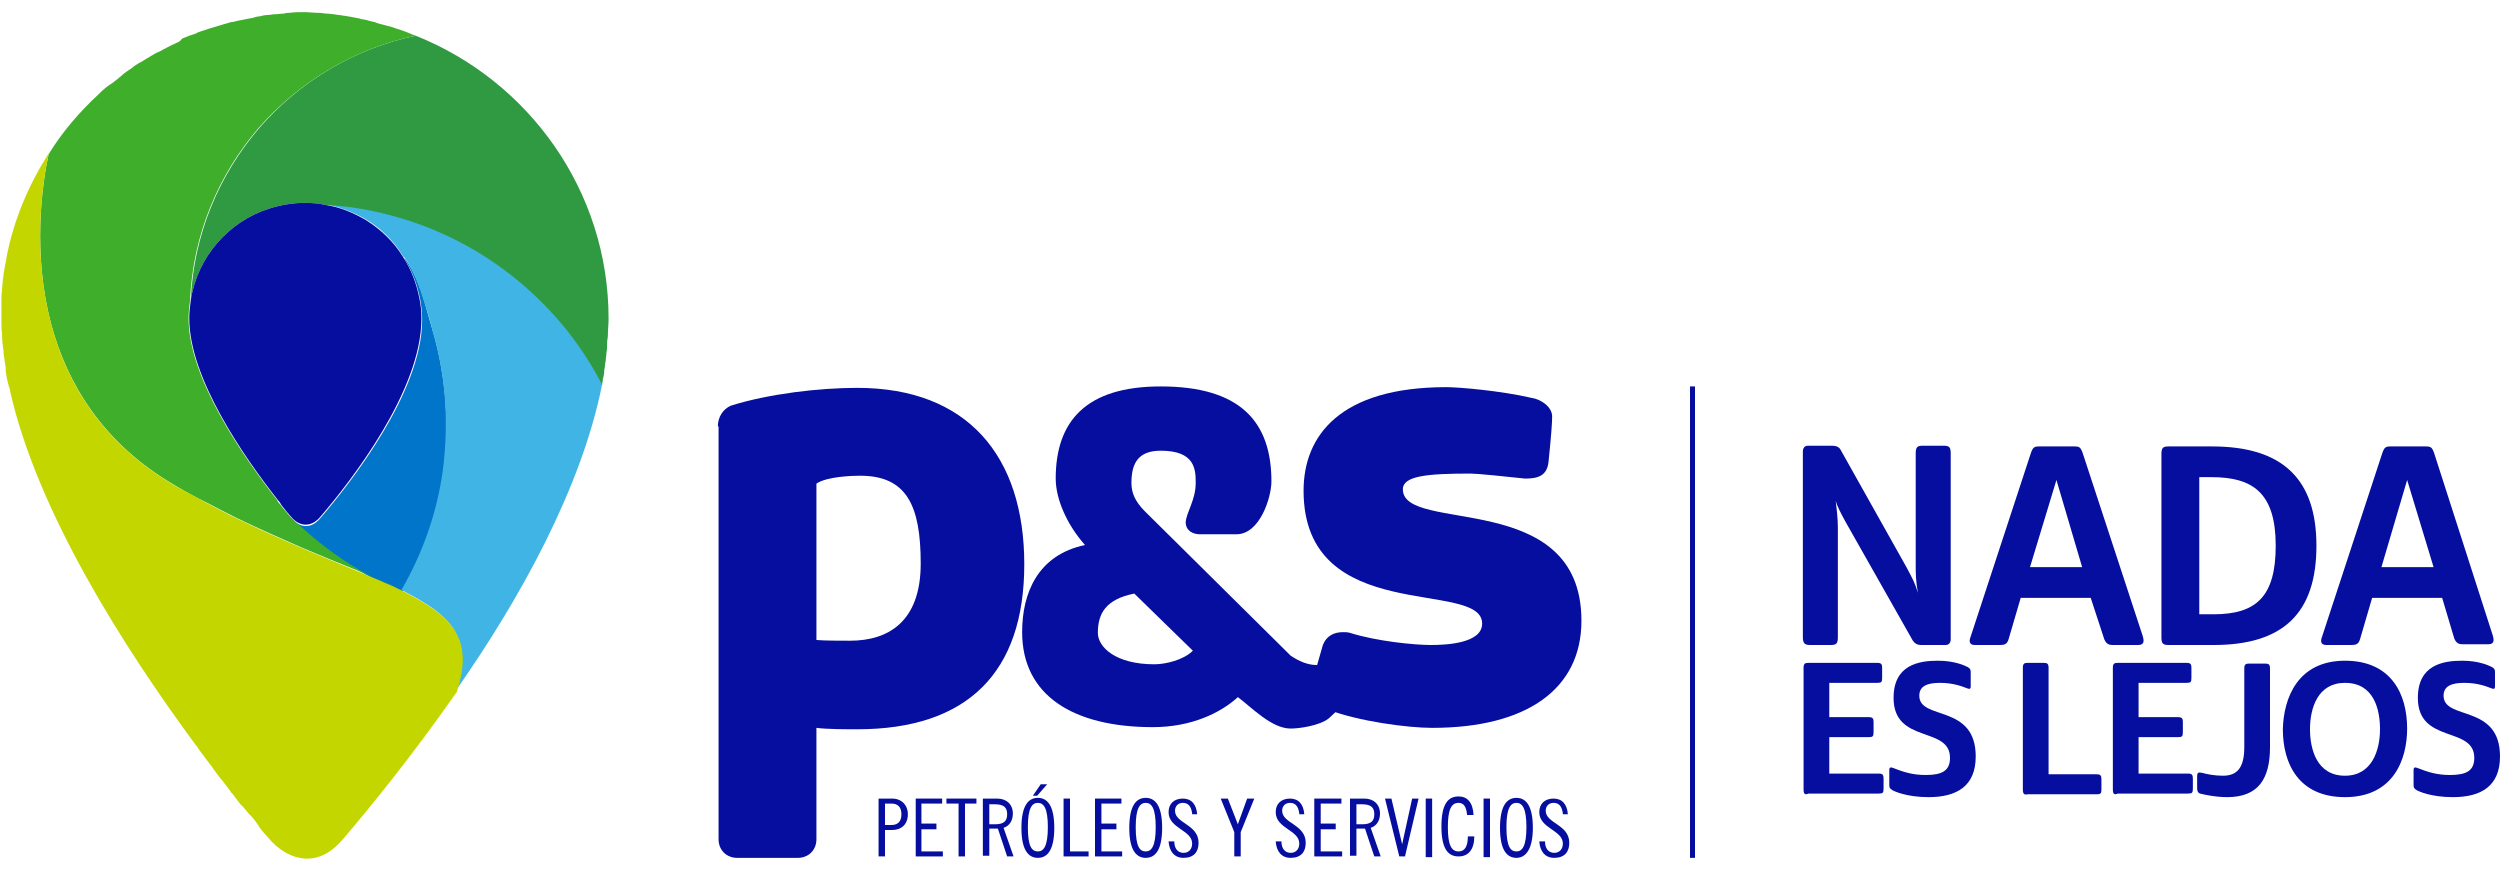 <?xml version="1.0" encoding="utf-8"?>
<!-- Generator: Adobe Illustrator 19.0.0, SVG Export Plug-In . SVG Version: 6.00 Build 0)  -->
<svg version="1.1" id="Capa_1" xmlns="http://www.w3.org/2000/svg" xmlns:xlink="http://www.w3.org/1999/xlink" x="0px" y="0px"
	 viewBox="0 0 350 124.1" style="enable-background:new 0 0 350 124.1;" xml:space="preserve">
<style type="text/css">
	.st0{fill:#0075C9;}
	.st1{fill:#40B4E5;}
	.st2{fill:#2F9A41;}
	.st3{fill:#3FAE2A;}
	.st4{fill:#C4D600;}
	.st5{fill:#060E9F;}
</style>
<g id="XMLID_63_">
	<g id="XMLID_62_">
		<path class="st0" d="M60.7,46.7c-0.4-1.3-0.8-2.8-1.2-4.2c-0.7-2.4-1.6-4.7-2.8-6.3c0,0,0,0-0.1,0c1.1,1.7,1.8,3.6,2.2,5.6
			c0.2,1,0.3,2,0.3,3c0,10-9.9,22.7-14.3,27.8c-1.2,1.4-2.7,1.4-4,0c0.2,0.2,0.4,0.4,0.6,0.6c1.4,1.3,2.9,2.6,4.4,3.7
			c2.9,2.2,5.9,4,8.7,5.1c0,0,0.3,0.1,0.8,0.4c0.3,0.2,0.7,0.3,1,0.5c3-5.1,5-10.8,5.8-16.8C62.9,59.7,62.5,53.1,60.7,46.7
			 M40.7,72.3c-0.4-0.5-0.8-1-1.3-1.6C39.8,71.3,40.2,71.8,40.7,72.3"/>
		<path id="XMLID_52_" class="st1" d="M84.3,53.8c-1.4-2.7-3-5.2-4.9-7.6c-6.6-8.4-16.1-14.5-27-16.7c-2.2-0.5-4.5-0.8-6.8-0.9
			c2,0.4,3.9,1.1,5.6,2.1c2.2,1.3,4,3.1,5.3,5.3c0,0,0.1,0,0.1,0c1.2,1.6,2.1,4,2.8,6.3c0.5,1.5,0.9,2.9,1.2,4.2
			c1.9,6.5,2.2,13,1.4,19.3c-0.8,5.9-2.8,11.6-5.8,16.8c1.4,0.7,2.6,1.4,3.7,2.1c4.3,2.8,6,6.2,3.9,12C72.7,84,81.4,68.4,84.3,53.8"
			/>
		<path id="XMLID_51_" class="st2" d="M58.2,5C49.6,6.8,42,11.4,36.4,17.8c-5.7,6.6-9.3,15-9.7,24.3C27.6,36,32,31,37.7,29.2
			c1.6-0.5,3.3-0.8,5-0.8c1,0,1.9,0.1,2.9,0.3c2.3,0.1,4.6,0.4,6.8,0.9c10.9,2.3,20.3,8.3,27,16.7c1.9,2.4,3.5,4.9,4.9,7.6
			c0,0,0,0,0,0c0-0.3,0.1-0.5,0.1-0.8c0.1-0.4,0.2-0.8,0.2-1.3c0.1-0.4,0.1-0.9,0.2-1.3c0-0.4,0.1-0.7,0.1-1.1
			c0.1-0.5,0.1-1,0.1-1.5c0-0.3,0.1-0.6,0.1-0.9c0-0.8,0.1-1.6,0.1-2.4C85.2,26.7,74,11.3,58.2,5"/>
		<path id="XMLID_50_" class="st3" d="M45.7,76.7c-1.5-1.1-2.9-2.4-4.4-3.7c-0.2-0.2-0.4-0.4-0.6-0.6c0,0-0.1-0.1-0.1-0.1
			c0,0,0,0,0,0c-0.4-0.5-0.9-1-1.3-1.6c-0.2-0.2-0.4-0.4-0.5-0.7c-4.8-6.1-12.4-17.1-12.4-25.4c0,0,0,0,0,0c0,0,0-0.1,0-0.1
			c0-0.8,0.1-1.6,0.2-2.4c0.4-9.3,4-17.7,9.7-24.3C42,11.4,49.6,6.8,58.2,5c-0.6-0.2-1.2-0.5-1.8-0.7c0,0,0,0,0,0
			c-0.6-0.2-1.2-0.4-1.8-0.6c0,0-0.1,0-0.1,0c-0.6-0.2-1.2-0.3-1.8-0.5l-0.2-0.1c-0.6-0.1-1.1-0.3-1.7-0.4c-0.1,0-0.3,0-0.4-0.1
			c-0.5-0.1-1-0.2-1.6-0.3c-0.2,0-0.4-0.1-0.7-0.1c-0.4-0.1-0.9-0.1-1.3-0.2c-0.3,0-0.7-0.1-1.1-0.1c-0.3,0-0.7-0.1-1-0.1
			c-0.7,0-1.4-0.1-2.1-0.1c-0.7,0-1.4,0-2.1,0.1c-0.2,0-0.5,0-0.7,0.1c-0.5,0-0.9,0.1-1.4,0.1c-0.3,0-0.6,0.1-0.9,0.1
			c-0.4,0-0.8,0.1-1.2,0.2c-0.3,0-0.6,0.1-0.9,0.2c-0.4,0.1-0.7,0.1-1.1,0.2c-0.3,0.1-0.6,0.1-1,0.2c-0.4,0.1-0.7,0.2-1,0.2
			c-0.3,0.1-0.6,0.2-1,0.3c-0.3,0.1-0.7,0.2-1,0.3c-0.3,0.1-0.7,0.2-1,0.3c-0.3,0.1-0.6,0.2-0.9,0.3c-0.3,0.1-0.7,0.2-1,0.4
			c-0.3,0.1-0.6,0.2-0.9,0.3c-0.3,0.1-0.7,0.3-1,0.4C25.2,5.8,25,5.9,24.7,6c-0.3,0.2-0.7,0.3-1,0.5c-0.3,0.1-0.5,0.3-0.8,0.4
			c-0.3,0.2-0.7,0.4-1,0.5c-0.2,0.1-0.5,0.3-0.7,0.4c-0.3,0.2-0.7,0.4-1,0.6c-0.2,0.1-0.4,0.3-0.7,0.4c-0.3,0.2-0.7,0.4-1,0.7
			c-0.2,0.1-0.4,0.3-0.6,0.4c-0.3,0.2-0.7,0.5-1,0.8c-0.2,0.1-0.3,0.3-0.5,0.4c-0.4,0.3-0.7,0.6-1.1,0.8c-0.1,0.1-0.3,0.2-0.4,0.3
			c-0.4,0.3-0.7,0.6-1.1,1c0,0,0,0,0,0c-2.7,2.5-5.1,5.3-7,8.4c-0.9,4.2-2.3,13.9,0.4,23.9c2.2,8.1,7.1,16.5,17.2,22.4
			c1.5,0.9,2.9,1.7,4.4,2.4c1.5,0.8,3.1,1.6,4.5,2.3c3.1,1.5,6.1,2.8,8.8,4c5.1,2.2,9.5,3.8,13.1,5.5c-0.5-0.3-0.8-0.4-0.8-0.4
			C51.6,80.7,48.6,78.9,45.7,76.7"/>
		<path id="XMLID_49_" class="st4" d="M60,84.8c-1.1-0.7-2.3-1.4-3.7-2.1c-0.3-0.2-0.7-0.3-1-0.5c-3.6-1.6-8-3.3-13.1-5.5
			c-2.8-1.2-5.7-2.5-8.8-4c-1.5-0.7-3-1.5-4.5-2.3c-1.4-0.8-2.9-1.6-4.4-2.4C14.3,62,9.4,53.7,7.2,45.5C4.5,35.5,5.9,25.8,6.8,21.6
			c0,0,0-0.1,0-0.1C4,25.9,1.9,30.8,0.9,36.1l0,0.1c-0.3,1.4-0.5,2.7-0.6,4.1c0,0.1,0,0.1,0,0.2c-0.1,0.6-0.1,1.2-0.1,1.8
			c0,0.1,0,0.3,0,0.4c0,0.7,0,1.3,0,2v0v0c0,0.7,0,1.5,0.1,2.2l0,0.2c0,0.7,0.1,1.4,0.2,2.1c0,0.1,0,0.1,0,0.2l0,0l0,0.1
			c0.1,0.7,0.2,1.3,0.3,2l0,0.2c0,0,0,0.1,0,0.1c0,0.1,0,0.1,0,0.2c0.1,0.6,0.2,1.3,0.4,1.9c0,0.1,0,0.2,0.1,0.3l0,0
			c0,0.1,0,0.2,0.1,0.3c0,0.1,0,0.1,0,0.2l0,0c3.8,16.9,15.9,35.9,26,49.6h0c0.2,0.2,0.3,0.4,0.5,0.7c0.2,0.3,0.4,0.5,0.6,0.8
			c0.3,0.4,0.6,0.8,0.9,1.2c0.2,0.2,0.4,0.5,0.5,0.7c0.3,0.4,0.6,0.8,0.9,1.2c0.2,0.2,0.3,0.4,0.5,0.6c0.3,0.4,0.6,0.8,0.9,1.2
			c0.1,0.2,0.3,0.4,0.4,0.5c0.3,0.4,0.6,0.8,0.9,1.2c0.1,0.1,0.2,0.3,0.4,0.4c0.3,0.4,0.7,0.8,1,1.2c0.1,0.1,0.2,0.2,0.3,0.3
			c0.4,0.4,0.7,0.9,1,1.3c0,0.1,0.1,0.1,0.1,0.2c0.4,0.5,0.7,0.9,1.1,1.3c1.6,2,3.5,3,5.3,3.1c1.9,0.1,3.7-0.8,5.3-2.7
			c4.1-4.8,10-12.1,16-20.7c0,0,0-0.1,0-0.1C65.9,90.9,64.3,87.6,60,84.8"/>
		<path id="XMLID_48_" class="st5" d="M58.7,41.7c-0.4-2-1.1-3.9-2.2-5.6c-1.3-2.2-3.2-4-5.3-5.3c-1.7-1-3.6-1.8-5.6-2.1
			c-0.9-0.2-1.9-0.3-2.9-0.3c-1.7,0-3.4,0.3-5,0.8C32,31,27.6,36,26.7,42.1c-0.1,0.8-0.2,1.6-0.2,2.4c0,0,0,0.1,0,0.1c0,0,0,0,0,0
			c0,8.3,7.6,19.3,12.4,25.4c0.2,0.2,0.4,0.5,0.5,0.7c0.5,0.6,0.9,1.1,1.3,1.6c0,0,0,0,0,0c0,0,0.1,0.1,0.1,0.1c1.2,1.4,2.8,1.4,4,0
			C49.1,67.4,59,54.7,59,44.6C59,43.6,58.9,42.6,58.7,41.7"/>
		<path id="XMLID_47_" class="st5" d="M269,90.3c-0.6,0-0.9-0.2-1.2-0.6l-9.4-16.6c-0.6-1.1-1.2-2.2-1.4-3c0.1,0.8,0.3,2.5,0.3,3.7
			v15.4c0,0.9-0.2,1.1-1,1.1h-2.9c-0.7,0-1-0.2-1-1.1v-26c0-0.4,0.2-0.8,0.7-0.8h3.4c0.6,0,1,0.2,1.2,0.6l9.2,16.4
			c0.9,1.7,1.2,2.2,1.6,3.6c-0.3-1.8-0.3-2.7-0.3-3.9V63.5c0-0.9,0.2-1.1,1-1.1h2.9c0.8,0,1,0.2,1,1.1v26c0,0.4-0.2,0.8-0.7,0.8H269
			z"/>
		<path class="st5" d="M284.2,79.4h7.3l-3.6-12.2L284.2,79.4z M292.7,83.7h-9.8l-1.7,5.8c-0.2,0.7-0.6,0.8-1.2,0.8h-3.5
			c-0.5,0-1-0.2-0.6-1.2l8.4-25.6c0.3-0.9,0.5-1,1.2-1h4.9c0.7,0,0.9,0.1,1.2,1l8.4,25.6c0.3,1-0.1,1.2-0.7,1.2h-3.5
			c-0.5,0-0.9-0.1-1.2-0.8L292.7,83.7z"/>
		<path class="st5" d="M307.9,66.8V86h2c6,0,8.7-2.5,8.7-9.6c0-7.4-3.2-9.6-9-9.6H307.9z M302.6,89.2V63.6c0-0.9,0.2-1.1,1-1.1h6.1
			c10,0,14.6,4.7,14.6,13.9c0,9.5-4.7,13.9-14.4,13.9h-6.3C302.8,90.3,302.6,90.1,302.6,89.2"/>
		<path class="st5" d="M333.4,79.4h7.3L337,67.2L333.4,79.4z M341.9,83.7h-9.8l-1.7,5.8c-0.2,0.7-0.6,0.8-1.2,0.8h-3.5
			c-0.5,0-1-0.2-0.6-1.2l8.4-25.6c0.3-0.9,0.5-1,1.2-1h4.9c0.7,0,0.9,0.1,1.2,1L349,89c0.3,1-0.1,1.2-0.7,1.2h-3.5
			c-0.5,0-0.9-0.1-1.2-0.8L341.9,83.7z"/>
		<path id="XMLID_40_" class="st5" d="M252.5,110.5v-17c0-0.6,0.2-0.7,0.7-0.7h9.6c0.6,0,0.7,0.2,0.7,0.7v1.4c0,0.6-0.1,0.7-0.7,0.7
			h-6.7v4.8h5.5c0.6,0,0.7,0.2,0.7,0.7v1.4c0,0.6-0.1,0.7-0.7,0.7h-5.5v5.1h6.9c0.6,0,0.7,0.2,0.7,0.7v1.4c0,0.6-0.1,0.7-0.7,0.7
			h-9.8C252.7,111.3,252.5,111.2,252.5,110.5"/>
		<path id="XMLID_39_" class="st5" d="M275.9,96.1c0,0.3-0.1,0.4-0.4,0.3c-0.8-0.3-2-0.8-3.9-0.8c-1.7,0-2.9,0.4-2.9,1.8
			c0,3.5,7.9,1.1,7.9,8.5c0,4.2-2.7,5.7-6.6,5.7c-3,0-4.8-0.8-5.1-1c-0.3-0.2-0.4-0.3-0.4-0.7v-2.1c0-0.4,0.2-0.4,0.5-0.3
			c1.3,0.5,2.6,1,4.6,1c2.3,0,3.4-0.6,3.4-2.4c0-4.5-7.9-1.9-7.9-8.4c0-4.6,3.5-5.2,6.2-5.2c2.4,0,3.8,0.7,4.2,0.9
			c0.3,0.2,0.4,0.3,0.4,0.7V96.1z"/>
		<path id="XMLID_38_" class="st5" d="M283.2,110.5v-17c0-0.6,0.2-0.7,0.7-0.7h2.2c0.5,0,0.7,0.1,0.7,0.7v14.9h6.7
			c0.6,0,0.7,0.2,0.7,0.7v1.4c0,0.6-0.1,0.7-0.7,0.7h-9.6C283.4,111.3,283.2,111.2,283.2,110.5"/>
		<path id="XMLID_37_" class="st5" d="M295.8,110.5v-17c0-0.6,0.2-0.7,0.7-0.7h9.6c0.6,0,0.7,0.2,0.7,0.7v1.4c0,0.6-0.1,0.7-0.7,0.7
			h-6.7v4.8h5.5c0.6,0,0.7,0.2,0.7,0.7v1.4c0,0.6-0.1,0.7-0.7,0.7h-5.5v5.1h6.9c0.6,0,0.7,0.2,0.7,0.7v1.4c0,0.6-0.1,0.7-0.7,0.7
			h-9.8C296,111.3,295.8,111.2,295.8,110.5"/>
		<path id="XMLID_36_" class="st5" d="M307.6,108.7c0-0.6,0.2-0.6,0.7-0.5c0.7,0.2,1.8,0.4,2.9,0.4c2,0,3-1.1,3-4v-11
			c0-0.6,0.2-0.7,0.7-0.7h2.2c0.5,0,0.7,0.1,0.7,0.7v11c0,4.4-1.6,7-6,7c-1.7,0-3.4-0.4-3.8-0.5c-0.3-0.1-0.4-0.4-0.4-0.7V108.7z"/>
		<path class="st5" d="M323.4,102.1c0,2.7,0.9,6.5,4.9,6.5c3.8,0,4.9-3.6,4.9-6.5c0-2.7-0.8-6.5-4.9-6.5
			C324.5,95.6,323.4,99.1,323.4,102.1 M328.3,92.5c6.5,0,8.7,4.7,8.7,9.5c0,4.3-1.9,9.6-8.7,9.6c-6.5,0-8.7-4.7-8.7-9.5
			C319.7,97.7,321.7,92.5,328.3,92.5"/>
		<path id="XMLID_33_" class="st5" d="M349.3,96.1c0,0.3-0.1,0.4-0.4,0.3c-0.8-0.3-2-0.8-3.9-0.8c-1.7,0-2.9,0.4-2.9,1.8
			c0,3.5,7.9,1.1,7.9,8.5c0,4.2-2.7,5.7-6.6,5.7c-3,0-4.8-0.8-5.1-1c-0.3-0.2-0.4-0.3-0.4-0.7v-2.1c0-0.4,0.2-0.4,0.5-0.3
			c1.3,0.5,2.6,1,4.6,1c2.3,0,3.4-0.6,3.4-2.4c0-4.5-7.9-1.9-7.9-8.4c0-4.6,3.5-5.2,6.2-5.2c2.4,0,3.8,0.7,4.2,0.9
			c0.3,0.2,0.4,0.3,0.4,0.7V96.1z"/>
	</g>
	<rect id="XMLID_32_" x="236.6" y="54.1" class="st5" width="0.7" height="66"/>
	<g id="XMLID_61_">
		<path class="st5" d="M120.4,66.6c-1,0-4.6,0.1-6.1,1.1v21.9c1.1,0.1,3.7,0.1,4.7,0.1c5.3,0,9.9-2.6,9.9-10.8
			C128.9,70.7,126.9,66.6,120.4,66.6 M100.5,59.7c0-1.3,0.7-2.4,1.8-2.9c5.4-1.7,12.5-2.5,17.7-2.5c15.4,0,23.4,9.5,23.4,24.7
			c0,15.2-8,23.1-23.4,23.1c-1.4,0-4.2,0-5.7-0.2v15.6c0,1.5-1.1,2.6-2.6,2.6h-8.5c-1.5,0-2.6-1.1-2.6-2.6V59.7z"/>
		<path class="st5" d="M167,91.1l-8.2-8c-4,0.8-5.1,2.8-5.1,5.5c0,2,2.5,4.4,7.9,4.4C163.2,93,165.7,92.4,167,91.1 M161.4,101.8
			c-11.1,0-18.3-4.4-18.3-13.3c0-5.5,2.2-10.8,8.8-12.2c-2.5-2.8-4.1-6.4-4.1-9.3c0-8,4.2-12.9,14.7-12.9c11.1,0,15.5,4.9,15.5,13.3
			c0,2.2-1.6,7.4-4.9,7.4h-5.1c-1,0-2-0.5-2-1.7c0.1-1.4,1.4-3.1,1.4-5.5c0-1.9-0.1-4.5-4.9-4.5c-3.1,0-4.1,1.7-4.1,4.5
			c0,1.4,0.5,2.6,1.9,4l20.4,20.2c1.2,0.8,2.4,1.3,3.6,1.3c0.6,0,1.2,0.2,1.6,0.7l1.7,2.3c0.4,0.5,0.6,1,0.6,1.4
			c0,1.1-1.1,2.1-2.2,3.1c-1.3,1-4.1,1.4-5.3,1.4c-2.7,0-5.5-3-7.4-4.4C170.9,99.8,166.8,101.8,161.4,101.8"/>
		<path id="XMLID_27_" class="st5" d="M200.3,90.3c2.1,0,7.2-0.2,7.2-3c0-6.3-25,0.5-25-18.6c0-7.7,5.1-14.5,20-14.5
			c1.7,0,7.6,0.5,11.9,1.5c1.4,0.2,2.9,1.3,2.9,2.6c0,0.8-0.1,2.4-0.5,6.3c-0.2,2.1-1.6,2.4-3.3,2.4c-2.8-0.3-6.7-0.7-7.6-0.7
			c-6,0-9.5,0.3-9.5,2.2c0,6.3,25-0.2,25,18.4c0,9.6-7.7,15-20.9,15c-3.4,0-10.3-0.9-14.7-2.6c-1.1-0.6-2.3-1.4-2.3-2.6
			c0.2-1.1,0.6-2.6,1.7-6.4c0.5-1.3,1.6-1.8,2.8-1.8c0.3,0,0.7,0,1,0.1C192.8,89.8,198.1,90.3,200.3,90.3"/>
		<path class="st5" d="M123.9,115.5h0.9c0.9,0,1.4-0.5,1.4-1.5c0-1-0.5-1.5-1.4-1.5h-0.9V115.5z M123,111.8h1.9
			c1.3,0,2.2,0.9,2.2,2.2c0,1.4-0.9,2.2-2.2,2.2h-1v3.7H123V111.8z"/>
	</g>
	<polygon id="XMLID_24_" class="st5" points="131.9,111.8 131.9,112.5 129,112.5 129,115.3 131.1,115.3 131.1,116.1 129,116.1 
		129,119.2 132,119.2 132,119.9 128.2,119.9 128.2,111.8 	"/>
	<polygon id="XMLID_23_" class="st5" points="136.7,111.8 136.7,112.5 135.1,112.5 135.1,119.9 134.2,119.9 134.2,112.5 
		132.5,112.5 132.5,111.8 	"/>
	<g id="XMLID_60_">
		<path class="st5" d="M138.5,115.4h0.8c1.3,0,1.7-0.5,1.7-1.4c0-0.9-0.4-1.4-1.7-1.4h-0.8V115.4z M137.6,111.8h2
			c1.3,0,2.2,0.8,2.2,2.1c0,0.9-0.4,1.7-1.3,2l1.4,4h-0.9l-1.3-3.9l-1.2,0v3.8h-0.9V111.8z"/>
		<path class="st5" d="M145.2,111.4h-0.6l1.1-1.6h0.9L145.2,111.4z M145.3,112.4c-0.8,0-1.4,0.7-1.4,3.4c0,2.8,0.6,3.4,1.4,3.4
			c0.8,0,1.4-0.7,1.4-3.4C146.7,113.1,146.1,112.4,145.3,112.4 M145.3,120.1c-1.4,0-2.3-1.2-2.3-4.2c0-3,0.9-4.2,2.3-4.2
			c1.4,0,2.3,1.2,2.3,4.2C147.6,118.9,146.7,120.1,145.3,120.1"/>
	</g>
	<polygon id="XMLID_17_" class="st5" points="149.8,111.8 149.8,119.2 152.4,119.2 152.4,119.9 148.9,119.9 148.9,111.8 	"/>
	<polygon id="XMLID_16_" class="st5" points="157,111.8 157,112.5 154.2,112.5 154.2,115.3 156.3,115.3 156.3,116.1 154.2,116.1 
		154.2,119.2 157.1,119.2 157.1,119.9 153.3,119.9 153.3,111.8 	"/>
	<g id="XMLID_59_">
		<path class="st5" d="M160.4,112.4c-0.8,0-1.4,0.7-1.4,3.4c0,2.8,0.6,3.4,1.4,3.4c0.8,0,1.4-0.7,1.4-3.4
			C161.8,113.1,161.2,112.4,160.4,112.4 M160.4,120.1c-1.4,0-2.3-1.2-2.3-4.2c0-3,0.9-4.2,2.3-4.2c1.4,0,2.3,1.2,2.3,4.2
			C162.7,118.9,161.8,120.1,160.4,120.1"/>
		<path id="XMLID_13_" class="st5" d="M166.9,113.9c-0.1-0.8-0.4-1.5-1.3-1.5c-0.7,0-1.1,0.5-1.1,1.1c0,1.8,3.3,1.9,3.3,4.5
			c0,1.3-0.7,2.1-2.1,2.1c-1.3,0-2-0.9-2.1-2.3h0.8c0,1,0.5,1.6,1.3,1.6c0.7,0,1.2-0.5,1.2-1.3c0-1.9-3.3-2.1-3.3-4.4
			c0-1.2,0.8-1.9,2-1.9c1.2,0,1.9,0.8,2,2.2H166.9z"/>
	</g>
	<polygon id="XMLID_12_" class="st5" points="171.9,111.8 173.3,115.4 174.6,111.8 175.6,111.8 173.7,116.5 173.7,119.9 
		172.8,119.9 172.8,116.5 170.9,111.8 	"/>
	<g id="XMLID_58_">
		<path id="XMLID_11_" class="st5" d="M181.9,113.9c-0.1-0.8-0.4-1.5-1.3-1.5c-0.7,0-1.1,0.5-1.1,1.1c0,1.8,3.3,1.9,3.3,4.5
			c0,1.3-0.7,2.1-2.1,2.1c-1.3,0-2-0.9-2.1-2.3h0.8c0,1,0.5,1.6,1.3,1.6c0.7,0,1.2-0.5,1.2-1.3c0-1.9-3.3-2.1-3.3-4.4
			c0-1.2,0.8-1.9,2-1.9c1.2,0,1.9,0.8,2,2.2H181.9z"/>
	</g>
	<polygon id="XMLID_10_" class="st5" points="187.8,111.8 187.8,112.5 184.9,112.5 184.9,115.3 187,115.3 187,116.1 184.9,116.1 
		184.9,119.2 187.9,119.2 187.9,119.9 184,119.9 184,111.8 	"/>
	<g id="XMLID_57_">
		<path class="st5" d="M189.9,115.4h0.8c1.3,0,1.7-0.5,1.7-1.4c0-0.9-0.4-1.4-1.7-1.4h-0.8V115.4z M189,111.8h2
			c1.3,0,2.2,0.8,2.2,2.1c0,0.9-0.4,1.7-1.3,2l1.4,4h-0.9l-1.3-3.9l-1.2,0v3.8H189V111.8z"/>
	</g>
	<polygon id="XMLID_7_" class="st5" points="194.8,111.8 196.3,118.2 196.3,118.2 197.7,111.8 198.6,111.8 196.7,119.9 195.9,119.9 
		193.9,111.8 	"/>
	<rect id="XMLID_6_" x="199.6" y="111.8" class="st5" width="0.9" height="8.2"/>
	<g id="XMLID_56_">
		<path id="XMLID_5_" class="st5" d="M205.4,114.2c-0.1-1.3-0.5-1.8-1.2-1.8c-1,0-1.5,0.9-1.5,3.4c0,2.5,0.5,3.4,1.5,3.4
			c0.8,0,1.3-0.6,1.3-2.1h0.9c0,1.8-0.8,2.8-2.2,2.8c-1.5,0-2.4-1.1-2.4-4.2c0-3.1,0.9-4.2,2.4-4.2c1.2,0,2,0.8,2.1,2.6H205.4z"/>
	</g>
	<rect id="XMLID_4_" x="207.7" y="111.8" class="st5" width="0.9" height="8.2"/>
	<g id="XMLID_55_">
		<path class="st5" d="M212.3,112.4c-0.8,0-1.4,0.7-1.4,3.4c0,2.8,0.6,3.4,1.4,3.4c0.8,0,1.4-0.7,1.4-3.4
			C213.7,113.1,213.1,112.4,212.3,112.4 M212.3,120.1c-1.4,0-2.3-1.2-2.3-4.2c0-3,0.9-4.2,2.3-4.2c1.4,0,2.3,1.2,2.3,4.2
			C214.6,118.9,213.6,120.1,212.3,120.1"/>
		<path id="XMLID_1_" class="st5" d="M218.8,113.9c-0.1-0.8-0.4-1.5-1.3-1.5c-0.7,0-1.1,0.5-1.1,1.1c0,1.8,3.3,1.9,3.3,4.5
			c0,1.3-0.7,2.1-2.1,2.1c-1.3,0-2-0.9-2.1-2.3h0.8c0,1,0.5,1.6,1.3,1.6c0.7,0,1.2-0.5,1.2-1.3c0-1.9-3.3-2.1-3.3-4.4
			c0-1.2,0.8-1.9,2-1.9c1.2,0,1.9,0.8,2,2.2H218.8z"/>
	</g>
</g>
</svg>
